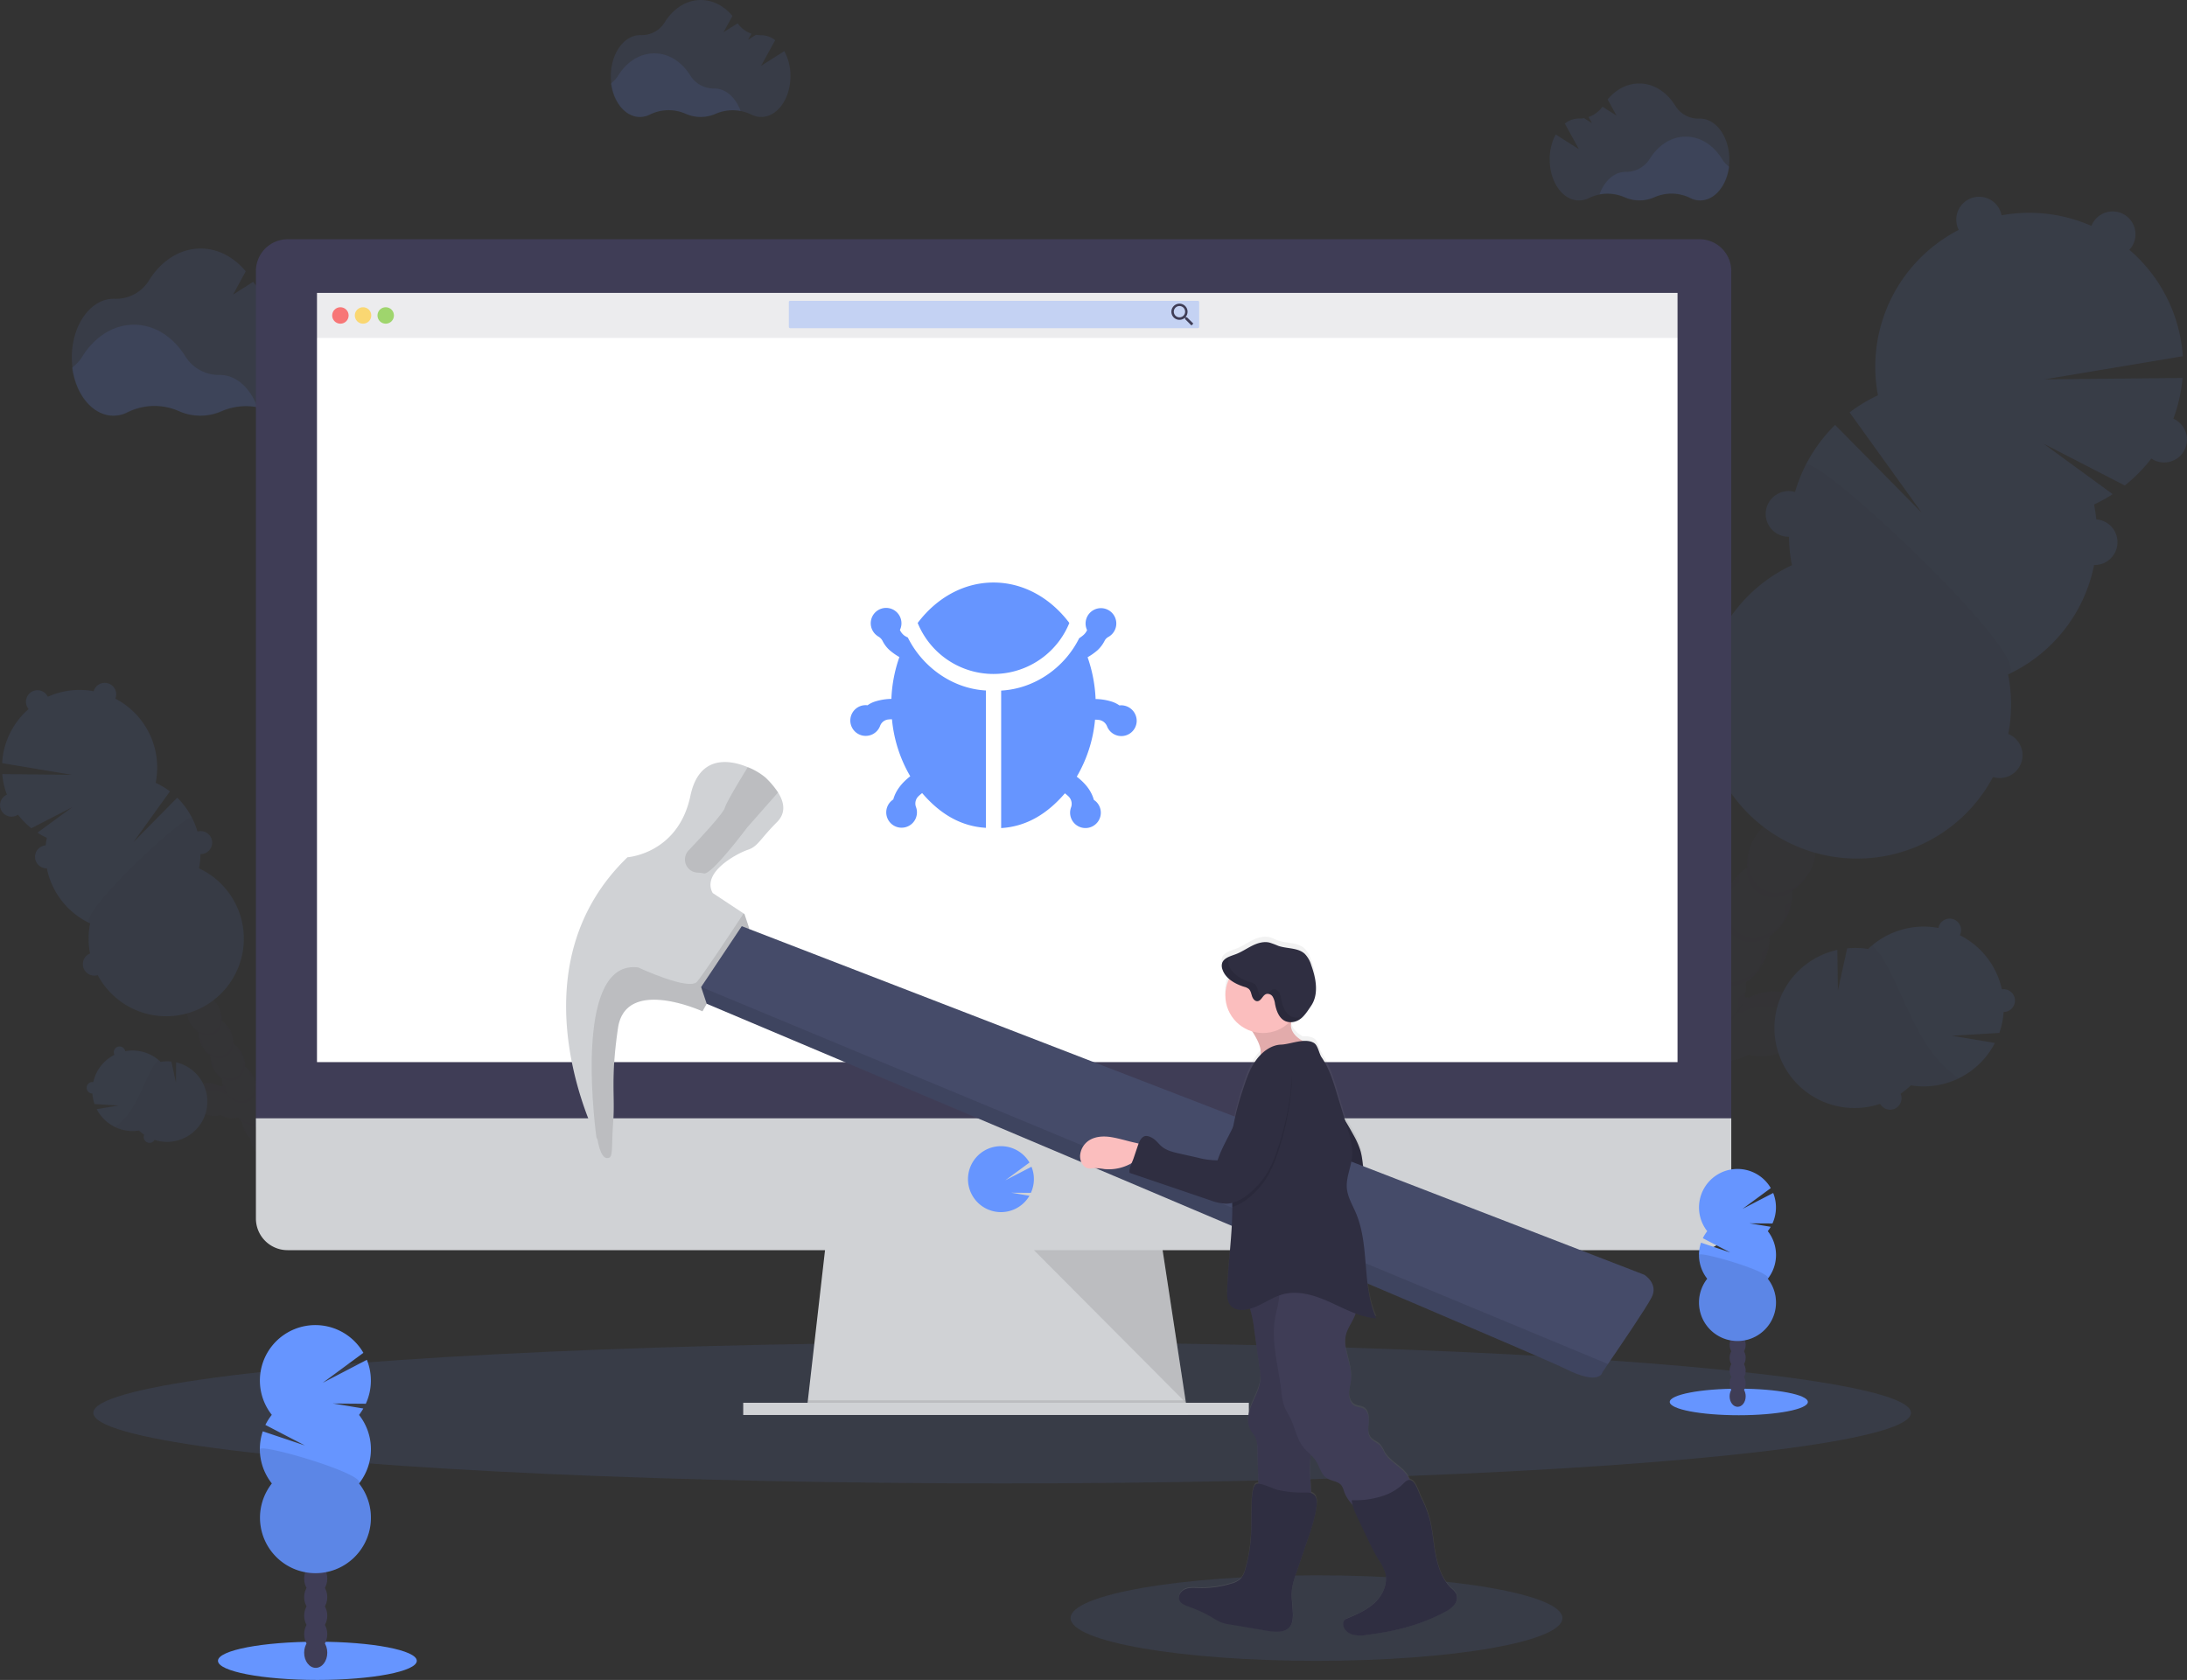 <?xml version="1.0" encoding="UTF-8"?>
<svg xmlns="http://www.w3.org/2000/svg" xmlns:xlink="http://www.w3.org/1999/xlink" data-name="Layer 1" width="1022.7" height="785.81" viewBox="0 0 1022.7 785.81">
  <rect x="0" y="0" width="1022.7" height="785.81" fill="#333333" stroke="none"/>
  <defs>
    <linearGradient id="af83dc26-9572-4816-b7a1-1af4f72ff554-479" x1="678.2" y1="821.79" x2="678.2" y2="493.4" gradientTransform="translate(-20.24 29.65) rotate(-2.31)" gradientUnits="userSpaceOnUse">
      <stop offset="0" stop-color="gray" stop-opacity="0.25"></stop>
      <stop offset="0.54" stop-color="gray" stop-opacity="0.12"></stop>
      <stop offset="1" stop-color="gray" stop-opacity="0.1"></stop>
    </linearGradient>
  </defs>
  <title>bug fixing</title>
  <ellipse cx="468.63" cy="660.88" rx="425" ry="33" fill="#6695ff" opacity="0.1"></ellipse>
  <g opacity="0.1">
    <path d="M933.7,529.93c-2.54-7.71-12.84-11.26-23-7.92a24.76,24.76,0,0,0-4.23,1.83c-.65-.18-1.32-.34-2-.46a22.42,22.42,0,0,0,.63-6.79A24.6,24.6,0,0,0,916,495.12a24.63,24.63,0,0,0,10.86-21.47,23.76,23.76,0,0,0,8.23-9.32c4.9-9.7,2.87-20.6-4.54-24.35s-17.4,1.08-22.3,10.78a23.69,23.69,0,0,0-2.63,12.15,24.63,24.63,0,0,0-10.86,21.47,24.63,24.63,0,0,0-10.86,21.47A24.64,24.64,0,0,0,873,527.33a23.76,23.76,0,0,0-8.23,9.32,25.46,25.46,0,0,0-2.08,5.74,21.18,21.18,0,0,0-4.44-4.73,25.38,25.38,0,0,0-1-4.5c-3.34-10.17-12.3-16.37-20-13.83s-11.26,12.83-7.92,23a23.07,23.07,0,0,0,7.56,11.08,25.38,25.38,0,0,0,1,4.5c1.94,5.9,5.77,10.46,10.15,12.75a23.23,23.23,0,0,0-.83,3.9,25.29,25.29,0,0,0-7.54,14.91,25.27,25.27,0,0,0-7.54,14.92,24.63,24.63,0,0,0-5,6.81c-4.91,9.7-2.88,20.61,4.53,24.35s17.4-1.07,22.31-10.78a24.62,24.62,0,0,0,2.5-8.09,25.29,25.29,0,0,0,7.54-14.91,25.27,25.27,0,0,0,7.54-14.92A25.21,25.21,0,0,0,879,571.94,25.21,25.21,0,0,0,886.56,557a24.11,24.11,0,0,0,3.39-4,23.46,23.46,0,0,0,12.27-.77,24.76,24.76,0,0,0,4.23-1.83,23.2,23.2,0,0,0,13.42-.48C930,546.61,936.23,537.65,933.7,529.93Z" transform="translate(-88.65 -57.09)" fill="#3f3d56"></path>
    <g opacity="0.1">
      <path d="M915.77,499.53a21.5,21.5,0,0,1-3.44,2.75,23,23,0,0,1-1.11,8.43,26.18,26.18,0,0,0,2.1-3.43A24.64,24.64,0,0,0,915.77,499.53Z" transform="translate(-88.65 -57.09)"></path>
      <path d="M926.63,478.06a21.5,21.5,0,0,1-3.44,2.75,23,23,0,0,1-1.11,8.43,25.65,25.65,0,0,0,2.1-3.44A24.85,24.85,0,0,0,926.63,478.06Z" transform="translate(-88.65 -57.09)"></path>
      <path d="M902,470.07a21.91,21.91,0,0,1,.17-4.41,24.93,24.93,0,0,0-4.78,6.57,25.63,25.63,0,0,0-1.52,3.73A22.75,22.75,0,0,1,902,470.07Z" transform="translate(-88.65 -57.09)"></path>
      <path d="M833.07,600a23.59,23.59,0,0,1,2.95-3.38,22.92,22.92,0,0,1,.87-4,25.09,25.09,0,0,0-2.29,3.71A25.59,25.59,0,0,0,833.07,600Z" transform="translate(-88.65 -57.09)"></path>
      <path d="M840.61,585.1a23.59,23.59,0,0,1,2.95-3.38,23,23,0,0,1,.83-3.9l0,0a25.68,25.68,0,0,0-2.2,3.59A26.76,26.76,0,0,0,840.61,585.1Z" transform="translate(-88.65 -57.09)"></path>
      <path d="M904.9,521a20.82,20.82,0,0,1-3.43,2.74,22.45,22.45,0,0,1-.63,6.79,18.75,18.75,0,0,1,2,.46,24.76,24.76,0,0,1,4.23-1.83c10.18-3.34,20.47.21,23,7.92a11.68,11.68,0,0,1,.32,6c3.35-3.94,4.74-8.74,3.3-13.14-2.54-7.71-12.84-11.26-23-7.92a24.76,24.76,0,0,0-4.23,1.83c-.65-.18-1.32-.34-2-.46C904.65,522.59,904.79,521.8,904.9,521Z" transform="translate(-88.65 -57.09)"></path>
      <path d="M829.35,607.49a25.09,25.09,0,0,0-2.29,3.71,26.56,26.56,0,0,0-1.54,3.74,24.48,24.48,0,0,1,3-3.4A22.92,22.92,0,0,1,829.35,607.49Z" transform="translate(-88.65 -57.09)"></path>
      <path d="M891.09,491.54a22,22,0,0,1,.17-4.41,24.93,24.93,0,0,0-4.78,6.57,25.63,25.63,0,0,0-1.52,3.73A22.75,22.75,0,0,1,891.09,491.54Z" transform="translate(-88.65 -57.09)"></path>
      <path d="M875.4,579.1a24.29,24.29,0,0,1-1,4.38,26.67,26.67,0,0,0,2.09-3.44,25.49,25.49,0,0,0,1.63-4A24.23,24.23,0,0,1,875.4,579.1Z" transform="translate(-88.65 -57.09)"></path>
      <path d="M860.32,608.92a24.15,24.15,0,0,1-1,4.38,25.65,25.65,0,0,0,2.1-3.44,26.47,26.47,0,0,0,1.63-4A23.57,23.57,0,0,1,860.32,608.92Z" transform="translate(-88.65 -57.09)"></path>
      <path d="M867.86,594a24.11,24.11,0,0,1-1,4.38A26.67,26.67,0,0,0,869,595a25.49,25.49,0,0,0,1.63-4A24.23,24.23,0,0,1,867.86,594Z" transform="translate(-88.65 -57.09)"></path>
      <path d="M882.94,564.19a24,24,0,0,1-1,4.37,25.89,25.89,0,0,0,2.09-3.43,25.48,25.48,0,0,0,1.64-4.07A23.22,23.22,0,0,1,882.94,564.19Z" transform="translate(-88.65 -57.09)"></path>
      <path d="M833.57,526.48c7.72-2.53,16.68,3.66,20,13.83a25.68,25.68,0,0,1,1,4.51,21.18,21.18,0,0,1,4.44,4.73,25.53,25.53,0,0,1,2.08-5.75c.35-.68.73-1.33,1.12-2a21.07,21.07,0,0,0-4-4.18,25.38,25.38,0,0,0-1-4.5c-3.34-10.17-12.3-16.37-20-13.83-4.4,1.44-7.44,5.41-8.62,10.43A11.69,11.69,0,0,1,833.57,526.48Z" transform="translate(-88.65 -57.09)"></path>
      <path d="M869.37,534.48a21.85,21.85,0,0,1,.18-4.4,24.73,24.73,0,0,0-4.79,6.57,25.07,25.07,0,0,0-1.52,3.72A23,23,0,0,1,869.37,534.48Z" transform="translate(-88.65 -57.09)"></path>
      <path d="M880.23,513a21.85,21.85,0,0,1,.18-4.4,24.52,24.52,0,0,0-4.79,6.56,25.63,25.63,0,0,0-1.52,3.73A22.75,22.75,0,0,1,880.23,513Z" transform="translate(-88.65 -57.09)"></path>
      <path d="M852.78,623.83a24.25,24.25,0,0,1-1,4.39,25.73,25.73,0,0,0,3.73-7.49A23.57,23.57,0,0,1,852.78,623.83Z" transform="translate(-88.65 -57.09)"></path>
    </g>
    <path d="M948.52,430.71a23.68,23.68,0,0,0,8.23-9.32c4.91-9.7,2.88-20.61-4.53-24.36s-17.4,1.08-22.31,10.79A23.68,23.68,0,0,0,927.29,420a24.63,24.63,0,0,0-10.86,21.47,23.61,23.61,0,0,0-8.23,9.32,24.69,24.69,0,0,0-1.51,3.69,20.85,20.85,0,0,1,10.77-8A12.24,12.24,0,0,0,933,454.32a20.85,20.85,0,0,1,0,13.41,25.48,25.48,0,0,0,2.08-3.4,23.68,23.68,0,0,0,2.62-12.15,24.57,24.57,0,0,0,10.86-21.47Z" transform="translate(-88.65 -57.09)" fill="#3f3d56"></path>
    <path d="M1067.88,293.07a72,72,0,0,0,8.72-4.83l-32.33-23.62,38,19.57a72.13,72.13,0,0,0,27-50.31l-64.58.66,64.72-10.82A72,72,0,1,0,966.83,242a72.09,72.09,0,0,0-13.26,8l33.75,46.93L946.8,255.85a72.08,72.08,0,0,0-20.17,65.61,72,72,0,1,0,101.05,51.1,72,72,0,0,0,40.2-79.49Z" transform="translate(-88.65 -57.09)" fill="#6695ff"></path>
    <path d="M933,274.75a71.77,71.77,0,0,0-6.35,46.71,72,72,0,1,0,101.05,51.1C1041.83,366,936.62,267.54,933,274.75Z" transform="translate(-88.65 -57.09)" opacity="0.1"></path>
    <circle cx="925.49" cy="102.72" r="10.69" fill="#6695ff"></circle>
    <circle cx="987.93" cy="109.58" r="10.69" fill="#6695ff"></circle>
    <circle cx="1012.01" cy="205.64" r="10.69" fill="#6695ff"></circle>
    <circle cx="979.51" cy="253.61" r="10.69" fill="#6695ff"></circle>
    <circle cx="935.11" cy="353.24" r="10.69" fill="#6695ff"></circle>
    <circle cx="935.11" cy="353.24" r="10.69" opacity="0.1"></circle>
    <circle cx="836.39" cy="240.4" r="10.69" fill="#6695ff"></circle>
    <circle cx="836.39" cy="240.4" r="10.69" opacity="0.1"></circle>
    <path d="M913.64,473.32c-7.11-3.59-9.26-13.76-5.11-23.14-.22.38-.43.77-.63,1.18-4.91,9.7-2.88,20.6,4.53,24.35s17.4-1.08,22.3-10.78c.21-.4.39-.81.57-1.21C930.21,472.63,920.74,476.92,913.64,473.32Z" transform="translate(-88.65 -57.09)" opacity="0.1"></path>
    <path d="M903.08,494.2c-7.1-3.59-9.26-13.76-5.1-23.15-.22.39-.44.78-.64,1.18-4.91,9.7-2.88,20.61,4.53,24.35s17.4-1.07,22.31-10.78c.2-.4.39-.8.57-1.21C919.65,493.5,910.19,497.79,903.08,494.2Z" transform="translate(-88.65 -57.09)" opacity="0.1"></path>
    <path d="M892.52,515.07c-7.1-3.59-9.26-13.76-5.1-23.14-.22.38-.44.77-.64,1.18-4.91,9.7-2.87,20.6,4.54,24.35s17.39-1.08,22.3-10.78c.2-.4.39-.81.57-1.21C909.1,514.38,899.63,518.67,892.52,515.07Z" transform="translate(-88.65 -57.09)" opacity="0.1"></path>
    <path d="M882,536c-7.11-3.59-9.26-13.76-5.11-23.14-.22.38-.43.77-.64,1.17-4.9,9.7-2.87,20.61,4.54,24.36s17.4-1.08,22.3-10.79c.21-.4.39-.8.57-1.21C898.54,535.25,889.07,539.54,882,536Z" transform="translate(-88.65 -57.09)" opacity="0.1"></path>
    <path d="M871.41,556.82c-7.11-3.59-9.26-13.76-5.11-23.14-.22.38-.43.77-.63,1.18-4.91,9.7-2.88,20.6,4.53,24.35s17.4-1.08,22.31-10.78c.2-.4.39-.81.57-1.21C888,556.13,878.51,560.42,871.41,556.82Z" transform="translate(-88.65 -57.09)" opacity="0.1"></path>
    <path d="M860.85,577.7c-7.1-3.59-9.26-13.76-5.1-23.14-.22.38-.44.77-.64,1.17-4.91,9.7-2.88,20.61,4.54,24.36S877,579,882,569.3c.2-.4.39-.8.57-1.21C877.42,577,868,581.29,860.85,577.7Z" transform="translate(-88.65 -57.09)" opacity="0.1"></path>
    <path d="M850.29,598.57c-7.1-3.59-9.26-13.76-5.1-23.14-.22.39-.43.77-.64,1.18-4.9,9.7-2.87,20.6,4.54,24.35s17.4-1.08,22.3-10.78c.21-.4.39-.81.57-1.21C866.87,597.88,857.4,602.17,850.29,598.57Z" transform="translate(-88.65 -57.09)" opacity="0.1"></path>
    <path d="M839.74,619.45c-7.11-3.59-9.26-13.76-5.11-23.14q-.33.57-.63,1.17c-4.91,9.7-2.88,20.61,4.53,24.36s17.4-1.08,22.31-10.79c.2-.4.38-.8.56-1.21C856.31,618.75,846.84,623,839.74,619.45Z" transform="translate(-88.65 -57.09)" opacity="0.1"></path>
    <path d="M832.8,633.17c-7.1-3.6-9.26-13.76-5.1-23.15-.22.39-.44.78-.64,1.18-4.91,9.7-2.88,20.61,4.53,24.35s17.4-1.07,22.31-10.78c.2-.4.39-.8.57-1.21C849.37,632.47,839.9,636.76,832.8,633.17Z" transform="translate(-88.65 -57.09)" opacity="0.1"></path>
    <path d="M1023.59,540.26a37.4,37.4,0,0,0,2-9.79,5.34,5.34,0,1,0-.81-10.62,37.31,37.31,0,0,0-19.64-25.31,5.34,5.34,0,1,0-9.54-4.82,5,5,0,0,0-.48,1.43A37.49,37.49,0,0,0,962.25,501a37.64,37.64,0,0,0-9.82-.29l-4.33,19.71-.26-19a37.42,37.42,0,1,0,20,72,5.28,5.28,0,0,0,2.25,2.16,5.34,5.34,0,0,0,7.32-6.88,37.35,37.35,0,0,0,4.8-3.92,37.45,37.45,0,0,0,39.31-19.83l-20.15-3.39Z" transform="translate(-88.65 -57.09)" fill="#6695ff"></path>
    <g opacity="0.1">
      <path d="M992.46,549.83c-7.44-9.82-12-21.45-17.25-32.61a136.38,136.38,0,0,0-7.07-13.36l-3.94-4.59c-.66.56-1.32,1.14-2,1.75a37.64,37.64,0,0,0-9.82-.29l-4.33,19.71-.26-19a37.42,37.42,0,1,0,20,72,5.28,5.28,0,0,0,2.25,2.16,5.34,5.34,0,0,0,7.32-6.88,37.35,37.35,0,0,0,4.8-3.92,37.49,37.49,0,0,0,22.44-3.32A52.71,52.71,0,0,1,992.46,549.83Z" transform="translate(-88.65 -57.09)"></path>
    </g>
    <path d="M860.71,507.63a5.34,5.34,0,0,0-4.78-7.75,37.37,37.37,0,0,0-11.7-20.83,37.52,37.52,0,0,0,1.1-11.7L825.68,464l19.08-1.2a38,38,0,0,0-1.41-5.28,5.46,5.46,0,0,0,1.76-2,5.35,5.35,0,0,0-6.59-7.44A37.42,37.42,0,0,0,771.73,479a5.25,5.25,0,0,0-2.66,2.5,5.34,5.34,0,0,0,6.75,7.37,37.53,37.53,0,0,0,7.09,8.65,37.4,37.4,0,0,0,1.74,23.76L811,514.44,787.5,526.8a37.42,37.42,0,0,0,68.91-16.26A5.33,5.33,0,0,0,860.71,507.63Z" transform="translate(-88.65 -57.09)" fill="#6695ff"></path>
    <path d="M860.71,507.63a5.34,5.34,0,0,0-4.78-7.75,37.37,37.37,0,0,0-11.7-20.83c.16-.63.3-1.25.42-1.88a13.18,13.18,0,0,0-1.93,1.71c-3.55,3.89-5.37,9.12-8.88,13.05-4.14,4.64-10.34,7.06-16.53,7.71s-12.42-.3-18.53-1.49c-5.06-1-10.19-2.16-15.32-1.67-.5,0-1,.11-1.46.19.3.29.6.58.91.86a37.4,37.4,0,0,0,1.74,23.76L811,514.44,787.5,526.8a37.42,37.42,0,0,0,68.91-16.26A5.33,5.33,0,0,0,860.71,507.63Z" transform="translate(-88.65 -57.09)" opacity="0.1"></path>
  </g>
  <g opacity="0.1">
    <path d="M178.14,568.33c1.28-3.89,6.47-5.68,11.59-4a12.78,12.78,0,0,1,2.13.92c.33-.09.67-.17,1-.23a11.26,11.26,0,0,1-.32-3.42,12.46,12.46,0,0,1-5.47-10.82,11.92,11.92,0,0,1-4.14-4.69,12,12,0,0,1-1.33-6.12,12,12,0,0,1-4.14-4.7C175,530.39,176,524.9,179.75,523s8.77.55,11.24,5.43a12,12,0,0,1,1.32,6.13,12.37,12.37,0,0,1,5.47,10.81,12.4,12.4,0,0,1,5.47,10.82A12.37,12.37,0,0,1,208.72,567a12,12,0,0,1,4.15,4.7,12.66,12.66,0,0,1,1,2.9,10.66,10.66,0,0,1,2.23-2.39,12.58,12.58,0,0,1,.52-2.27c1.69-5.12,6.2-8.24,10.09-7s5.67,6.47,4,11.59a11.67,11.67,0,0,1-3.81,5.59,12.67,12.67,0,0,1-.52,2.26,11.1,11.1,0,0,1-5.11,6.42,12.84,12.84,0,0,1,.42,2,12.57,12.57,0,0,1,2.53,3.43,12.32,12.32,0,0,1,1.26,4.08,12.55,12.55,0,0,1,2.54,3.43,12.39,12.39,0,0,1,1.26,4.08,12.45,12.45,0,0,1,2.54,3.44c2.47,4.88,1.45,10.38-2.28,12.26s-8.77-.54-11.24-5.43a12.48,12.48,0,0,1-1.26-4.08,12.7,12.7,0,0,1-3.8-7.51,12.7,12.7,0,0,1-3.8-7.51,12.6,12.6,0,0,1-2.54-3.43,12.73,12.73,0,0,1-1.26-4.08,12.57,12.57,0,0,1-2.53-3.43,12.32,12.32,0,0,1-1.26-4.08,11.63,11.63,0,0,1-1.71-2,11.9,11.9,0,0,1-6.18-.38,13.29,13.29,0,0,1-2.14-.93,11.61,11.61,0,0,1-6.75-.24C180,576.73,176.87,572.22,178.14,568.33Z" transform="translate(-88.65 -57.09)" fill="#3f3d56"></path>
    <g opacity="0.1">
      <path d="M187.17,553a10.72,10.72,0,0,0,1.74,1.39,11.31,11.31,0,0,0,.56,4.24,11.93,11.93,0,0,1-1.06-1.73A12.46,12.46,0,0,1,187.17,553Z" transform="translate(-88.65 -57.09)"></path>
      <path d="M181.7,542.2a11.21,11.21,0,0,0,1.74,1.38,11.39,11.39,0,0,0,.56,4.25,12.7,12.7,0,0,1-2.3-5.63Z" transform="translate(-88.65 -57.09)"></path>
      <path d="M194.13,538.17a11.11,11.11,0,0,0-.08-2.22,12.66,12.66,0,0,1,2.41,3.31,13,13,0,0,1,.76,1.88A11.42,11.42,0,0,0,194.13,538.17Z" transform="translate(-88.65 -57.09)"></path>
      <path d="M228.83,603.63a11.65,11.65,0,0,0-1.48-1.7,12.4,12.4,0,0,0-.44-2,13.23,13.23,0,0,1,1.15,1.86A13,13,0,0,1,228.83,603.63Z" transform="translate(-88.65 -57.09)"></path>
      <path d="M225,596.12a11.65,11.65,0,0,0-1.48-1.7,11.75,11.75,0,0,0-.42-2h0a12.67,12.67,0,0,1,1.88,3.68Z" transform="translate(-88.65 -57.09)"></path>
      <path d="M192.65,563.84a10.11,10.11,0,0,0,1.73,1.37,10.9,10.9,0,0,0,.32,3.42,10,10,0,0,0-1,.23,13.26,13.26,0,0,0-2.14-.92c-5.12-1.68-10.31.11-11.58,4a5.82,5.82,0,0,0-.17,3,6.93,6.93,0,0,1-1.66-6.61c1.28-3.89,6.47-5.68,11.59-4a12.78,12.78,0,0,1,2.13.92c.33-.09.67-.17,1-.23A10.32,10.32,0,0,1,192.65,563.84Z" transform="translate(-88.65 -57.09)"></path>
      <path d="M230.71,607.4a12.79,12.79,0,0,1,1.15,1.87,13,13,0,0,1,.77,1.88,11.74,11.74,0,0,0-1.48-1.71A12.4,12.4,0,0,0,230.71,607.4Z" transform="translate(-88.65 -57.09)"></path>
      <path d="M199.6,549a11.08,11.08,0,0,0-.08-2.22,12.49,12.49,0,0,1,2.41,3.31,12.87,12.87,0,0,1,.76,1.87A11.38,11.38,0,0,0,199.6,549Z" transform="translate(-88.65 -57.09)"></path>
      <path d="M207.51,593.1a11.94,11.94,0,0,0,.49,2.2,12.63,12.63,0,0,1-1.88-3.77A11.72,11.72,0,0,0,207.51,593.1Z" transform="translate(-88.65 -57.09)"></path>
      <path d="M215.1,608.12a12.66,12.66,0,0,0,.5,2.2,11.93,11.93,0,0,1-1.06-1.73,12.88,12.88,0,0,1-.82-2A13,13,0,0,0,215.1,608.12Z" transform="translate(-88.65 -57.09)"></path>
      <path d="M211.31,600.61a11.94,11.94,0,0,0,.49,2.2,12.88,12.88,0,0,1-1.06-1.73,12.6,12.6,0,0,1-.82-2A11.72,11.72,0,0,0,211.31,600.61Z" transform="translate(-88.65 -57.09)"></path>
      <path d="M203.71,585.58a11.86,11.86,0,0,0,.49,2.21,12.44,12.44,0,0,1-1-1.73,12.23,12.23,0,0,1-.83-2A11.13,11.13,0,0,0,203.71,585.58Z" transform="translate(-88.65 -57.09)"></path>
      <path d="M228.58,566.59c-3.89-1.28-8.4,1.84-10.08,7a12.58,12.58,0,0,0-.52,2.27,10.63,10.63,0,0,0-2.24,2.38,12.83,12.83,0,0,0-1.05-2.9c-.17-.34-.36-.67-.56-1a10.63,10.63,0,0,1,2-2.1,12.58,12.58,0,0,1,.52-2.27c1.69-5.12,6.2-8.24,10.09-7a6.93,6.93,0,0,1,4.34,5.26A5.93,5.93,0,0,0,228.58,566.59Z" transform="translate(-88.65 -57.09)"></path>
      <path d="M210.54,570.62a11.11,11.11,0,0,0-.08-2.22,12.49,12.49,0,0,1,2.41,3.31,13,13,0,0,1,.76,1.88A11.28,11.28,0,0,0,210.54,570.62Z" transform="translate(-88.65 -57.09)"></path>
      <path d="M205.07,559.8a11.13,11.13,0,0,0-.08-2.22,12.83,12.83,0,0,1,2.41,3.31,13,13,0,0,1,.76,1.88A11.42,11.42,0,0,0,205.07,559.8Z" transform="translate(-88.65 -57.09)"></path>
      <path d="M218.9,615.63a11.9,11.9,0,0,0,.5,2.21,12.61,12.61,0,0,1-1.06-1.74,12.88,12.88,0,0,1-.82-2A13,13,0,0,0,218.9,615.63Z" transform="translate(-88.65 -57.09)"></path>
    </g>
    <path d="M170.67,518.34a11.92,11.92,0,0,1-4.14-4.69c-2.47-4.89-1.45-10.38,2.28-12.27s8.77.54,11.24,5.43a11.93,11.93,0,0,1,1.32,6.12,12.4,12.4,0,0,1,5.47,10.82,12,12,0,0,1,4.15,4.69,13.23,13.23,0,0,1,.76,1.86,10.57,10.57,0,0,0-5.43-4,6.16,6.16,0,0,1-7.83,4,10.52,10.52,0,0,0,0,6.75,13.19,13.19,0,0,1-1-1.71,12,12,0,0,1-1.33-6.12,12.43,12.43,0,0,1-5.47-10.82Z" transform="translate(-88.65 -57.09)" fill="#3f3d56"></path>
    <path d="M110.55,449a36.81,36.81,0,0,1-4.39-2.43l16.28-11.9-19.14,9.85a36.34,36.34,0,0,1-13.59-25.34l32.54.34-32.61-5.46a36.29,36.29,0,1,1,71.81,9.2,36.73,36.73,0,0,1,6.68,4l-17,23.64,20.41-20.68a36.32,36.32,0,0,1,10.16,33.05,36.29,36.29,0,1,1-50.9,25.74,36.28,36.28,0,0,1-20.25-40Z" transform="translate(-88.65 -57.09)" fill="#6695ff"></path>
    <path d="M178.5,439.78a36.12,36.12,0,0,1,3.2,23.53,36.29,36.29,0,1,1-50.9,25.74C123.67,485.74,176.67,436.15,178.5,439.78Z" transform="translate(-88.65 -57.09)" opacity="0.1"></path>
    <circle cx="48.97" cy="324.78" r="5.39" fill="#6695ff"></circle>
    <circle cx="17.51" cy="328.24" r="5.39" fill="#6695ff"></circle>
    <circle cx="5.39" cy="376.63" r="5.39" fill="#6695ff"></circle>
    <circle cx="21.76" cy="400.8" r="5.39" fill="#6695ff"></circle>
    <circle cx="44.12" cy="450.99" r="5.39" fill="#6695ff"></circle>
    <circle cx="44.12" cy="450.99" r="5.39" opacity="0.1"></circle>
    <circle cx="93.85" cy="394.14" r="5.39" fill="#6695ff"></circle>
    <circle cx="93.85" cy="394.14" r="5.39" opacity="0.1"></circle>
    <path d="M188.25,539.81c3.58-1.81,4.66-6.93,2.57-11.66.11.2.22.39.32.59,2.47,4.89,1.45,10.38-2.29,12.27s-8.76-.54-11.23-5.43c-.1-.2-.2-.4-.29-.61C179.9,539.46,184.67,541.62,188.25,539.81Z" transform="translate(-88.65 -57.09)" opacity="0.1"></path>
    <path d="M193.56,550.33c3.58-1.81,4.67-6.94,2.58-11.66.11.19.22.39.32.59,2.47,4.89,1.45,10.38-2.29,12.27s-8.76-.54-11.23-5.43c-.11-.2-.2-.41-.29-.61C185.22,550,190,552.14,193.56,550.33Z" transform="translate(-88.65 -57.09)" opacity="0.1"></path>
    <path d="M198.88,560.84c3.58-1.81,4.67-6.93,2.57-11.66.12.2.22.39.33.6,2.47,4.88,1.44,10.38-2.29,12.26s-8.76-.54-11.23-5.43c-.11-.2-.2-.4-.29-.61C190.53,560.49,195.3,562.65,198.88,560.84Z" transform="translate(-88.65 -57.09)" opacity="0.1"></path>
    <path d="M204.2,571.36c3.58-1.81,4.67-6.93,2.57-11.66.11.19.22.39.32.59,2.48,4.89,1.45,10.38-2.28,12.27s-8.77-.54-11.24-5.43c-.1-.2-.19-.41-.28-.61C195.85,571,200.62,573.17,204.2,571.36Z" transform="translate(-88.65 -57.09)" opacity="0.1"></path>
    <path d="M209.52,581.87c3.58-1.81,4.66-6.93,2.57-11.65.11.19.22.39.32.59,2.47,4.89,1.45,10.38-2.28,12.27s-8.77-.55-11.24-5.43c-.1-.21-.19-.41-.29-.61C201.17,581.52,205.94,583.68,209.52,581.87Z" transform="translate(-88.65 -57.09)" opacity="0.1"></path>
    <path d="M214.84,592.39c3.58-1.81,4.66-6.93,2.57-11.66.11.2.22.39.32.59,2.47,4.89,1.45,10.38-2.28,12.27s-8.77-.54-11.24-5.43c-.1-.2-.2-.4-.29-.61C206.49,592,211.26,594.2,214.84,592.39Z" transform="translate(-88.65 -57.09)" opacity="0.1"></path>
    <path d="M220.16,602.91c3.57-1.81,4.66-6.94,2.57-11.66.11.19.22.39.32.59,2.47,4.89,1.45,10.38-2.29,12.27s-8.76-.55-11.23-5.43c-.1-.21-.2-.41-.29-.61C211.81,602.55,216.58,604.72,220.16,602.91Z" transform="translate(-88.65 -57.09)" opacity="0.1"></path>
    <path d="M225.47,613.42c3.58-1.81,4.67-6.93,2.57-11.66.12.2.22.39.33.6,2.47,4.88,1.44,10.38-2.29,12.26s-8.76-.54-11.23-5.43c-.11-.2-.2-.4-.29-.61C217.13,613.07,221.89,615.23,225.47,613.42Z" transform="translate(-88.65 -57.09)" opacity="0.1"></path>
    <path d="M229,620.33c3.58-1.81,4.66-6.93,2.57-11.66.11.2.22.39.32.6,2.47,4.88,1.45,10.38-2.28,12.26s-8.77-.54-11.24-5.43c-.1-.2-.2-.4-.29-.61C220.62,620,225.39,622.14,229,620.33Z" transform="translate(-88.65 -57.09)" opacity="0.1"></path>
    <path d="M132.86,573.53a18.57,18.57,0,0,1-1-4.93,2.69,2.69,0,1,1,.41-5.35,18.82,18.82,0,0,1,9.89-12.75,2.69,2.69,0,1,1,4.81-2.43,2.44,2.44,0,0,1,.24.72,18.92,18.92,0,0,1,16.56,5,18.68,18.68,0,0,1,5-.14l2.18,9.92L171,554a18.85,18.85,0,1,1-10.08,36.29,2.76,2.76,0,0,1-1.13,1.09,2.7,2.7,0,0,1-3.7-3.47,18.84,18.84,0,0,1-2.41-2,18.87,18.87,0,0,1-19.8-10l10.15-1.71Z" transform="translate(-88.65 -57.09)" fill="#6695ff"></path>
    <g opacity="0.1">
      <path d="M148.54,578.35c3.75-5,6.05-10.8,8.69-16.42a66.7,66.7,0,0,1,3.56-6.74l2-2.31c.34.29.67.58,1,.88a18.68,18.68,0,0,1,5-.14l2.18,9.92L171,554a18.85,18.85,0,1,1-10.08,36.29,2.76,2.76,0,0,1-1.13,1.09,2.7,2.7,0,0,1-3.7-3.47,18.84,18.84,0,0,1-2.41-2,19,19,0,0,1-11.31-1.67A26.59,26.59,0,0,0,148.54,578.35Z" transform="translate(-88.65 -57.09)"></path>
    </g>
    <path d="M214.91,557.09a2.68,2.68,0,0,1,1.19-3.61,2.64,2.64,0,0,1,1.22-.29,18.85,18.85,0,0,1,5.89-10.5,18.71,18.71,0,0,1-.55-5.89l9.89-1.66-9.61-.61a18.65,18.65,0,0,1,.72-2.66,2.64,2.64,0,0,1-.89-1,2.7,2.7,0,0,1,3.32-3.75,18.63,18.63,0,0,1,6.87-5.93,18.84,18.84,0,0,1,26.77,21.5,2.69,2.69,0,0,1,.16,4.87,2.7,2.7,0,0,1-2.22.1A18.74,18.74,0,0,1,254.1,552a18.9,18.9,0,0,1-.87,12L240,560.52l11.83,6.23A18.86,18.86,0,0,1,219,565.21a19.11,19.11,0,0,1-1.94-6.65A2.67,2.67,0,0,1,214.91,557.09Z" transform="translate(-88.65 -57.09)" fill="#6695ff"></path>
    <path d="M214.91,557.09a2.68,2.68,0,0,1,1.19-3.61,2.64,2.64,0,0,1,1.22-.29,18.85,18.85,0,0,1,5.89-10.5c-.08-.31-.15-.63-.21-.94a7.27,7.27,0,0,1,1,.86c1.79,2,2.71,4.59,4.47,6.57a12.91,12.91,0,0,0,8.33,3.89,31.54,31.54,0,0,0,9.33-.75,27.35,27.35,0,0,1,7.72-.85l.74.1-.46.43a18.9,18.9,0,0,1-.87,12L240,560.52l11.83,6.23A18.86,18.86,0,0,1,219,565.21a19.11,19.11,0,0,1-1.94-6.65A2.67,2.67,0,0,1,214.91,557.09Z" transform="translate(-88.65 -57.09)" opacity="0.1"></path>
  </g>
  <path d="M435,109a20.23,20.23,0,0,0-11.74,1.28,17.32,17.32,0,0,1-14.1,0,19.76,19.76,0,0,0-16.58.33,10.28,10.28,0,0,1-4.77,1.19c-6.72,0-12.31-6.77-13.47-15.7a13.07,13.07,0,0,0,3.36-3.62c3.94-6.35,10-10.43,16.89-10.43s12.89,4,16.83,10.31a13,13,0,0,0,11.16,6.14h.18C428.06,98.47,432.69,102.76,435,109Z" transform="translate(-88.65 -57.09)" fill="#6695ff" opacity="0.1"></path>
  <path d="M455.42,81l-10.86,6.89,6.59-12a10.74,10.74,0,0,0-6.57-2.34h-.17a12.89,12.89,0,0,1-2.25-.17l-3.69,2.34,1.58-2.87A13.19,13.19,0,0,1,433.61,68L427,72.13l4.16-7.57c-3.85-4.63-9.05-7.47-14.76-7.47-6.85,0-13,4.08-16.9,10.43a12.62,12.62,0,0,1-11.17,6H388c-7.56,0-13.7,8.57-13.7,19.16s6.14,19.15,13.7,19.15a10.28,10.28,0,0,0,4.77-1.19,19.72,19.72,0,0,1,16.58-.32,17.37,17.37,0,0,0,14.1,0,19.75,19.75,0,0,1,16.43.32,10.35,10.35,0,0,0,4.72,1.16c7.57,0,13.7-8.57,13.7-19.15A24.36,24.36,0,0,0,455.42,81Z" transform="translate(-88.65 -57.09)" fill="#6695ff" opacity="0.1"></path>
  <path d="M209,247.54a29,29,0,0,0-16.77,1.82,24.71,24.71,0,0,1-20.14-.05,28.22,28.22,0,0,0-23.68.47,14.75,14.75,0,0,1-6.82,1.7c-9.6,0-17.59-9.67-19.25-22.43a18.41,18.41,0,0,0,4.8-5.17c5.63-9.07,14.35-14.9,24.14-14.9s18.4,5.76,24,14.73a18.52,18.52,0,0,0,16,8.77h.25C199.11,232.47,205.73,238.6,209,247.54Z" transform="translate(-88.65 -57.09)" fill="#6695ff" opacity="0.1"></path>
  <path d="M238.2,207.49l-15.52,9.84,9.42-17.13a15.34,15.34,0,0,0-9.39-3.35h-.25a18.16,18.16,0,0,1-3.22-.24L214,200l2.26-4.1a18.7,18.7,0,0,1-9.2-7l-9.42,6L203.57,184c-5.51-6.61-12.93-10.66-21.09-10.66-9.79,0-18.51,5.82-24.14,14.89a18.05,18.05,0,0,1-16,8.61h-.53c-10.81,0-19.57,12.25-19.57,27.37s8.76,27.37,19.57,27.37a14.61,14.61,0,0,0,6.82-1.71,28.22,28.22,0,0,1,23.68-.46,24.71,24.71,0,0,0,20.14.05,28.25,28.25,0,0,1,23.48.45,14.65,14.65,0,0,0,6.74,1.67c10.81,0,19.57-12.26,19.57-27.37A34.76,34.76,0,0,0,238.2,207.49Z" transform="translate(-88.65 -57.09)" fill="#6695ff" opacity="0.1"></path>
  <path d="M836.62,148a20.24,20.24,0,0,1,11.74,1.28,17.29,17.29,0,0,0,14.09,0,19.76,19.76,0,0,1,16.58.33,10.31,10.31,0,0,0,4.77,1.19c6.72,0,12.32-6.77,13.48-15.7a12.93,12.93,0,0,1-3.36-3.62C890,125.11,883.87,121,877,121s-12.88,4-16.82,10.31A13,13,0,0,1,849,137.48h-.17C843.51,137.47,838.87,141.76,836.62,148Z" transform="translate(-88.65 -57.09)" fill="#6695ff" opacity="0.1"></path>
  <path d="M816.14,120,827,126.87l-6.6-12a10.76,10.76,0,0,1,6.57-2.34h.18a13,13,0,0,0,2.25-.17l3.68,2.34-1.58-2.87A13.21,13.21,0,0,0,838,107l6.59,4.18-4.17-7.57c3.86-4.63,9-7.47,14.77-7.47,6.85,0,13,4.08,16.9,10.43a12.61,12.61,0,0,0,11.17,6h.36c7.57,0,13.7,8.57,13.7,19.16s-6.13,19.15-13.7,19.15a10.34,10.34,0,0,1-4.77-1.19,19.72,19.72,0,0,0-16.58-.32,17.35,17.35,0,0,1-14.09,0,19.77,19.77,0,0,0-16.44.32,10.32,10.32,0,0,1-4.72,1.16c-7.56,0-13.7-8.57-13.7-19.15A24.36,24.36,0,0,1,816.14,120Z" transform="translate(-88.65 -57.09)" fill="#6695ff" opacity="0.1"></path>
  <ellipse cx="615.63" cy="756.88" rx="115" ry="20" fill="#6695ff" opacity="0.1"></ellipse>
  <polygon points="555.44 661.88 377.25 659.59 377.78 655.02 386.39 579.63 542.88 579.63 554.39 655.02 555.27 660.74 555.44 661.88" fill="#d0d2d5"></polygon>
  <polygon points="555.27 660.74 466.35 660.74 377.25 659.59 377.78 655.02 554.39 655.02 555.27 660.74" opacity="0.1"></polygon>
  <rect x="347.55" y="656.17" width="236.45" height="5.71" fill="#d0d2d5"></rect>
  <path d="M898.24,183.92A14.87,14.87,0,0,0,883.44,169H223.12a14.87,14.87,0,0,0-14.8,14.94V584.19H898.24Z" transform="translate(-88.65 -57.09)" fill="#3f3d56"></path>
  <path d="M208.32,580.19v46.88a14.8,14.8,0,0,0,14.8,14.8H883.44a14.8,14.8,0,0,0,14.8-14.8V580.19Z" transform="translate(-88.65 -57.09)" fill="#d0d2d5"></path>
  <rect x="148.23" y="137.01" width="636.23" height="359.81" fill="#fff"></rect>
  <path d="M556.71,624.08a15.4,15.4,0,0,0,12.13-5.89h0a16.06,16.06,0,0,0,1.2-1.76L561.57,615l9.15.06a15.42,15.42,0,0,0,.29-12.21l-12.27,6.36,11.32-8.32a15.42,15.42,0,1,0-25.47,17.26h0A15.4,15.4,0,0,0,556.71,624.08Z" transform="translate(-88.65 -57.09)" fill="#6695ff"></path>
  <polygon points="483.48 584.77 554.57 656.17 543.66 584.77 483.48 584.77" opacity="0.1"></polygon>
  <rect x="147.73" y="137.05" width="636.92" height="21.02" fill="#444053" opacity="0.1"></rect>
  <rect x="368.87" y="140.71" width="191.9" height="12.79" rx="0.58" fill="#6695ff" opacity="0.3"></rect>
  <path d="M643.72,205.52h-.47l-.17-.15a3.89,3.89,0,0,0,.9-2.49,3.78,3.78,0,1,0-3.77,3.81,3.9,3.9,0,0,0,2.49-.91l.17.15v.47l2.93,2.93.87-.88Zm-3.51,0a2.64,2.64,0,1,1,2.63-2.64A2.62,2.62,0,0,1,640.21,205.52Z" transform="translate(-88.65 -57.09)" fill="#3f3d56"></path>
  <circle cx="159.18" cy="147.56" r="3.85" fill="#fa5959" opacity="0.8"></circle>
  <circle cx="169.77" cy="147.56" r="3.85" fill="#fed253" opacity="0.8"></circle>
  <circle cx="180.37" cy="147.56" r="3.85" fill="#8ccf4d" opacity="0.8"></circle>
  <path d="M588.7,348.49c-8.73-11.6-21.38-18.92-35.46-18.92s-26.73,7.32-35.46,18.92a38.39,38.39,0,0,0,8.4,12.65,38.28,38.28,0,0,0,62.52-12.65Z" transform="translate(-88.65 -57.09)" fill="#6695ff"></path>
  <path d="M513.17,355.28a9.17,9.17,0,0,1-1.76-1,7.06,7.06,0,0,1-1.94-2.51,7.18,7.18,0,1,0-11.72,1.74,8,8,0,0,0,1.7,1.37,4.94,4.94,0,0,1,1.91,2,14.44,14.44,0,0,0,3.32,4.36,29,29,0,0,0,4.55,3.2A66.31,66.31,0,0,0,505.49,384a27.05,27.05,0,0,0-7.62,1.23,12.29,12.29,0,0,0-3.53,1.76,8.48,8.48,0,0,0-.87-.06,7.19,7.19,0,1,0,6.73,9.72,4.59,4.59,0,0,1,3.71-3,16.75,16.75,0,0,1,1.85-.12,64.4,64.4,0,0,0,8.55,26.67c-4.24,3.29-6.85,6.88-7.95,10.86a3,3,0,0,0-.57.41,6.81,6.81,0,0,0-.84.78A7.18,7.18,0,1,0,517,434.6a4.71,4.71,0,0,1,1.17-5.08c.48-.45,1-.93,1.7-1.46,8.11,9.47,17.76,15.54,29.81,16.26V380.07C533.75,379.2,519.87,368.83,513.17,355.28ZM613,387a7.93,7.93,0,0,0-.87.06,13.56,13.56,0,0,0-3.53-1.76,26.86,26.86,0,0,0-7.62-1.23,67.76,67.76,0,0,0-3.74-19.55,29,29,0,0,0,4.55-3.2,15.58,15.58,0,0,0,3.44-4.57A4.22,4.22,0,0,1,607,355a0,0,0,0,0,0,0,7.18,7.18,0,1,0-10-3.17,6.82,6.82,0,0,1-1.94,2.51,18.85,18.85,0,0,1-1.76,1.29c-6.7,13.54-20.57,23.62-36.48,24.49v64.31c12-.72,21.71-6.82,29.81-16.26.63.5,1.16.95,1.61,1.37a4.86,4.86,0,0,1,1.26,5.23,7.18,7.18,0,1,0,12.08-2.33,6.81,6.81,0,0,0-.84-.78c-.33-.26-.57-.41-.57-.41-1.1-4-3.7-7.57-8-10.86a64.4,64.4,0,0,0,8.55-26.67,15.9,15.9,0,0,1,1.77.12,4.8,4.8,0,0,1,3.85,3,7.18,7.18,0,0,0,13.85-2.18A7.29,7.29,0,0,0,613,387Z" transform="translate(-88.65 -57.09)" fill="#6695ff"></path>
  <path d="M769.65,802.31a9.56,9.56,0,0,0-2.17-2.41c-4.37-4.13-6.4-10.19-7.48-16.13s-1.39-12-3.12-17.81a58.74,58.74,0,0,0-3.52-8.67c-1-2.14-2.26-6.33-4.09-7.83a2.7,2.7,0,0,0-1.26-.61,14.85,14.85,0,0,0-3.62-4.82c-2.86-2.59-6.35-4.65-8.26-8a18,18,0,0,0-1.93-3.29c-1.29-1.42-3.33-2-4.52-3.5-1.55-1.94-1.2-4.72-1-7.19s0-5.43-2.14-6.73c-1.28-.79-2.93-.71-4.26-1.41-2-1-2.79-3.52-2.75-5.77s.74-4.44.92-6.69c.56-7.16-4.16-14.28-2.34-21.22.69-2.63,2.27-4.91,3.44-7.36a15.37,15.37,0,0,0,1-2.54,35.73,35.73,0,0,0,9.74,2.35c-5.51-12.36-4.11-26.72-6.68-40l.33-.45a20.84,20.84,0,0,0,4.22-11.86c0-4.94-2.31-9.56-3.35-14.4-.89-4.11-.85-8.41-2-12.45a37.65,37.65,0,0,0-3.16-7.22q-1.87-3.47-3.93-6.83-1.92-6.36-3.85-12.72c-1.8-5.95-3.65-12-7.15-17.14-1.28-1.88-1.67-5.7-3.64-6.84a8.81,8.81,0,0,0-5.2-.91c-2.78-1.56-5.22-3.81-5.57-6.89a6.68,6.68,0,0,1,.2-2l.34,0c4.4-.4,6.63-4.28,8.92-7.68,3.7-5.5,2.29-12.94,0-19.2a13,13,0,0,0-3-5.29c-3.21-3-8.29-2.34-12.43-3.79-1.39-.48-2.69-1.21-4.11-1.55-2.75-.64-5.63.26-8.15,1.53s-4.87,2.91-7.51,3.91-5.9,1.79-6.55,4.5a5,5,0,0,0,.22,2.73,10.18,10.18,0,0,0,3.09,4.46,17.81,17.81,0,0,0,10.87,24.82c.76,1.22,1.47,2.46,2.12,3.73,1.16,2.24,2.14,4.88,1.74,7.28a22.45,22.45,0,0,0-2,2.45c-2.87,4-4.5,8.69-6,13.37a141.65,141.65,0,0,0-4.83,18.27c-2.44,5.19-5.42,10.15-7.19,15.6a35.21,35.21,0,0,1-9.38-1.26l-8.44-1.91c-2.94-.67-6-1.39-8.3-3.33-1.22-1-2.17-2.33-3.41-3.32s-3.73-2.15-5.09-1.33a4,4,0,0,0-.69.53c-1.24-2.51-2.42-5-3.86-7.43-2.07-3.4-5.15-6.51-9.05-7.16a9.21,9.21,0,0,0-6.79,1.58c-2.28,1.62-3.71,5-2,7.28a13.29,13.29,0,0,0,1.39,1.42,29.2,29.2,0,0,1,3.09,4.29A21.91,21.91,0,0,0,619,596.23l-.35,1c-.71,2.08-2.22,4.59-1.84,6.75l37.54,12.85a23.13,23.13,0,0,0,7.56,1.67,12.21,12.21,0,0,0,3-.4l0,1.92v.08c.1,13.19-2,26.29-2.39,39.47-.07,2.41,0,5,1.52,6.88,1.7,2.06,4.72,2.47,7.35,2q.95-.16,1.86-.42a69.33,69.33,0,0,1,1.92,10.11L677.65,696a27.14,27.14,0,0,1,.39,5.54c-.29,4.19-2.5,7.94-4.1,11.81s-2.55,8.5-.45,12.12c.66,1.12,1.57,2.07,2.16,3.23a13.14,13.14,0,0,1,1,5.68q.23,8.08.44,16.18a1.83,1.83,0,0,0-1.26.25c-2.08,1.62-1.85,9.33-2,11.72-.16,4,0,8.08-.22,12.12A72.22,72.22,0,0,1,671,790.74a10.29,10.29,0,0,1-2.29,4.61,9.74,9.74,0,0,1-4.07,2.11,46.49,46.49,0,0,1-15.41,2.1c-2.11-.07-4.31-.27-6.27.53s-3.54,3-2.83,5c.61,1.68,2.46,2.48,4.13,3.11a65.53,65.53,0,0,1,11,5.06,29.74,29.74,0,0,0,4.25,2.41,21.91,21.91,0,0,0,4.38,1.08l17.73,3.06c3.63.62,8,1,10.31-2,1.25-1.62,1.43-3.82,1.37-5.88-.1-4-.9-8.07-.38-12.07a37.14,37.14,0,0,1,1.86-6.93q2.65-7.87,5.32-15.73c1.78-5.26,3.58-10.57,4.27-16.09.25-2,.23-4.28-1.3-5.53a3.54,3.54,0,0,0-1.32-.68c-.06-4.82-.69-9.65-.42-14.47.07-1.2.19-2.4.29-3.61a17.61,17.61,0,0,1,2.47,2.92c1.71,2.68,2.34,6.22,4.95,8,2.22,1.52,5.51,1.44,7.07,3.64a10.26,10.26,0,0,1,1.12,2.71,19.32,19.32,0,0,0,4,6.35,32,32,0,0,0,2.47,6.34q2.21,4.67,4.4,9.31a108.59,108.59,0,0,0,5,9.77,27.55,27.55,0,0,1,3.35,6.46c1.41,4.94-.89,10.36-4.53,14s-8.44,5.73-13.17,7.68a3.71,3.71,0,0,0-1.34.8,2.59,2.59,0,0,0-.61,1.74c0,2.31,1.9,4.29,4.08,5a15.26,15.26,0,0,0,6.83.25c12.78-1.55,25.52-4.67,36.82-10.88a13,13,0,0,0,4.39-3.39A5.13,5.13,0,0,0,769.65,802.31Z" transform="translate(-88.65 -57.09)" fill="url(#af83dc26-9572-4816-b7a1-1af4f72ff554-479)"></path>
  <path d="M715.64,578.06q3.2,4.91,6,10.06a37,37,0,0,1,3.17,7.17c1.16,4,1.13,8.27,2,12.35,1,4.8,3.34,9.38,3.34,14.3a20.56,20.56,0,0,1-4.22,11.76,55.82,55.82,0,0,1-8.82,9.1,187.62,187.62,0,0,1-12.48-61.21c-.1-2.9-.12-5.89.94-8.6.65-1.7,3.77-6.36,5.78-4.53.73.67.92,3.69,1.37,4.7A36.13,36.13,0,0,0,715.64,578.06Z" transform="translate(-88.65 -57.09)" fill="#2f2e41"></path>
  <path d="M715.64,578.06q3.2,4.91,6,10.06a37,37,0,0,1,3.17,7.17c1.16,4,1.13,8.27,2,12.35,1,4.8,3.34,9.38,3.34,14.3a20.56,20.56,0,0,1-4.22,11.76,55.82,55.82,0,0,1-8.82,9.1,187.62,187.62,0,0,1-12.48-61.21c-.1-2.9-.12-5.89.94-8.6.65-1.7,3.77-6.36,5.78-4.53.73.67.92,3.69,1.37,4.7A36.13,36.13,0,0,0,715.64,578.06Z" transform="translate(-88.65 -57.09)" opacity="0.1"></path>
  <path d="M452,441.63c-7.91,7.9-8.86,11.38-13.61,12.95S416.55,465,421.92,474.81l14.44,9.54.42.28,2.21,6.64-21.84,38.88s-36-16.46-39.53,7.89-1.29,31-2.24,44,.31,16.76-2.86,16.76-4.42-8.54-4.42-8.54-.2-.39-.55-1.12c-4.71-9.79-36.68-81.66,14.53-131.06,0,0,23.72-1.56,29.43-28.76,3.94-18.8,17.72-17.18,26.88-13.35a30.38,30.38,0,0,1,8.22,4.83,40.48,40.48,0,0,1,5.89,7C455.11,431.92,456.53,437.09,452,441.63Z" transform="translate(-88.65 -57.09)" fill="#d0d2d5"></path>
  <path d="M436.78,484.63l2.21,6.64-21.84,38.88s-36-16.46-39.53,7.89-1.29,31-2.24,44,.31,16.76-2.86,16.76-4.42-8.54-4.42-8.54-.2-.39-.55-1.12c-1.59-12.16-9.65-83.29,19.57-79.51,0,0,23.71,11.08,27.5,6.66,3-3.5,16.32-23.63,21.74-31.89Z" transform="translate(-88.65 -57.09)" opacity="0.1"></path>
  <path d="M452.5,427.74l-14.44,16.41s-16.77,22.44-20.25,21.49a16.23,16.23,0,0,0-3.17-.37,6.16,6.16,0,0,1-4-10.38c5.72-6,16.26-17.39,16.95-19.92s7.4-13.62,10.76-19.05a30.38,30.38,0,0,1,8.22,4.83A40.48,40.48,0,0,1,452.5,427.74Z" transform="translate(-88.65 -57.09)" opacity="0.1"></path>
  <path d="M861.06,663.83c-2.45,4.9-15,23.28-20.49,31.31L838,698.92s-1,6.64-17.39-1.59S419.13,526.61,419.13,526.61l-2.61-7.84,19-28.45L857.59,653.39S864.23,657.5,861.06,663.83Z" transform="translate(-88.65 -57.09)" fill="#454b69"></path>
  <path d="M840.57,695.14,838,698.92s-1,6.64-17.39-1.59S419.13,526.61,419.13,526.61l-2.61-7.84Z" transform="translate(-88.65 -57.09)" opacity="0.1"></path>
  <path d="M608.29,589c-3.91-.64-8.25-.33-11.29,2.21a9.29,9.29,0,0,0-3.24,6.16c-.26,2.77,1.35,6.06,4.13,6.27a13.17,13.17,0,0,0,2-.13,29.89,29.89,0,0,1,5.24.44,21.39,21.39,0,0,0,18.23-7.36c2.39-3-.76-4.3-3.58-4.9C615.92,590.87,612.15,589.62,608.29,589Z" transform="translate(-88.65 -57.09)" fill="#fbbebe"></path>
  <path d="M675.17,679.31l2.48,17.62a26.84,26.84,0,0,1,.38,5.51c-.29,4.15-2.5,7.87-4.09,11.71s-2.56,8.44-.45,12c.65,1.11,1.56,2.06,2.15,3.21a12.92,12.92,0,0,1,1,5.63l.68,25a157.33,157.33,0,0,0,23.18-.13,1.29,1.29,0,0,0,.84-.26,1.36,1.36,0,0,0,.29-.91c.34-5.85-.68-11.71-.35-17.56.12-2.14.42-4.27.46-6.42.12-8.71-4.18-17.24-2.88-25.85a57,57,0,0,1,1.6-6.43c4.11-15,3.24-30.76,2.33-46.25a1.09,1.09,0,0,0-.2-.7,1.06,1.06,0,0,0-.54-.29,28.45,28.45,0,0,0-25.78,4.9c-1.09.88-3.84,1.73-4.56,2.78-1,1.46.31,2.92.89,4.47A56.89,56.89,0,0,1,675.17,679.31Z" transform="translate(-88.65 -57.09)" fill="#3f3d56"></path>
  <path d="M675.17,679.31l2.48,17.62a26.84,26.84,0,0,1,.38,5.51c-.29,4.15-2.5,7.87-4.09,11.71s-2.56,8.44-.45,12c.65,1.11,1.56,2.06,2.15,3.21a12.92,12.92,0,0,1,1,5.63l.68,25a157.33,157.33,0,0,0,23.18-.13,1.29,1.29,0,0,0,.84-.26,1.36,1.36,0,0,0,.29-.91c.34-5.85-.68-11.71-.35-17.56.12-2.14.42-4.27.46-6.42.12-8.71-4.18-17.24-2.88-25.85a57,57,0,0,1,1.6-6.43c4.11-15,3.24-30.76,2.33-46.25a1.09,1.09,0,0,0-.2-.7,1.06,1.06,0,0,0-.54-.29,28.45,28.45,0,0,0-25.78,4.9c-1.09.88-3.84,1.73-4.56,2.78-1,1.46.31,2.92.89,4.47A56.89,56.89,0,0,1,675.17,679.31Z" transform="translate(-88.65 -57.09)" opacity="0.1"></path>
  <path d="M721.54,674c-1.17,2.43-2.74,4.69-3.44,7.3-1.82,6.89,2.89,14,2.33,21.06-.18,2.23-.87,4.4-.92,6.63s.77,4.71,2.75,5.74c1.33.68,3,.61,4.25,1.39,2.11,1.29,2.35,4.22,2.14,6.68s-.56,5.21,1,7.13c1.19,1.49,3.23,2.07,4.51,3.48a17.17,17.17,0,0,1,1.93,3.26c1.91,3.34,5.4,5.38,8.26,8s5.28,6.46,4,10.09c-.94,2.66-3.58,4.3-6.12,5.55a64.93,64.93,0,0,1-14.57,5.15,3.52,3.52,0,0,1-1.67.09,3.57,3.57,0,0,1-1.46-1c-2.95-2.89-6-5.92-7.36-9.81a10.07,10.07,0,0,0-1.12-2.68c-1.56-2.19-4.85-2.11-7.07-3.62-2.6-1.77-3.23-5.28-4.93-7.93s-4.19-4.23-6-6.56c-3.06-3.88-3.81-9.06-6-13.49-.93-1.88-2.12-3.64-2.86-5.6a30.58,30.58,0,0,1-1.37-7.24c-1.41-11.68-5-23.44-2.74-35,.5-2.54,1.27-5,1.59-7.62.55-4.53-.32-9.17.35-13.69a3.77,3.77,0,0,1,1.51-2.91,4,4,0,0,1,1.72-.35,117.28,117.28,0,0,1,17.78.4c3,.29,6.36.9,8.16,3.35,1.53,2.1,1.45,4.91,1.94,7.46.61,3.14,2.2,4.85,3.87,7.31S722.77,671.46,721.54,674Z" transform="translate(-88.65 -57.09)" fill="#3f3d56"></path>
  <path d="M698.47,755.26c1.58,0,3.33-.1,4.55.9,1.52,1.25,1.54,3.54,1.3,5.49-.7,5.48-2.49,10.75-4.28,16l-5.32,15.61a36.65,36.65,0,0,0-1.86,6.88c-.52,4,.28,8,.38,12,0,2-.13,4.22-1.38,5.83-2.26,2.91-6.67,2.57-10.3,2l-17.71-3a21.07,21.07,0,0,1-4.38-1.07,30.61,30.61,0,0,1-4.25-2.39,65.42,65.42,0,0,0-11-5c-1.66-.62-3.52-1.41-4.12-3.08-.71-2,.87-4.2,2.83-5s4.15-.6,6.27-.54a47,47,0,0,0,15.4-2.08,9.74,9.74,0,0,0,4.06-2.1A10,10,0,0,0,671,791a70.17,70.17,0,0,0,2.68-16c.21-4,.07-8,.23-12,.1-2.37-.13-10,1.95-11.63,1.59-1.22,8.13,2.15,10.28,2.64A50,50,0,0,0,698.47,755.26Z" transform="translate(-88.65 -57.09)" fill="#2f2e41"></path>
  <path d="M756.81,766.38c1.73,5.73,2,11.79,3.12,17.68s3.1,11.9,7.47,16a9.87,9.87,0,0,1,2.17,2.4,5.06,5.06,0,0,1-.75,5.23,13.13,13.13,0,0,1-4.39,3.37c-11.29,6.16-24,9.27-36.81,10.81a15.51,15.51,0,0,1-6.82-.25c-2.18-.74-4.11-2.7-4.07-5a2.55,2.55,0,0,1,.6-1.73,3.73,3.73,0,0,1,1.35-.79c4.72-1.94,9.51-4.05,13.16-7.63s5.94-9,4.53-13.86A27.42,27.42,0,0,0,733,786.2a108.35,108.35,0,0,1-5-9.69l-4.4-9.23c-1.29-2.7-2.59-5.48-2.81-8.46a40.6,40.6,0,0,0,16.22-2.6,25.51,25.51,0,0,0,6.67-4c1.7-1.42,3.25-4.07,5.54-2.22,1.84,1.48,3,5.65,4.08,7.76A57,57,0,0,1,756.81,766.38Z" transform="translate(-88.65 -57.09)" fill="#2f2e41"></path>
  <path d="M692.33,537.19c.44,3.84,4.16,6.37,7.71,7.89l-22.47,7.17c1.45-2.78.28-6.18-1.16-9a50.93,50.93,0,0,0-4-6.41c-.22-.31-.47-.7-.31-1.06a1.12,1.12,0,0,1,.63-.49c4.62-2.06,9.38-4.19,14.43-4.94,1.46-.21,4.22-.79,5.31.69S692.12,535.42,692.33,537.19Z" transform="translate(-88.65 -57.09)" fill="#fbbebe"></path>
  <path d="M692.33,537.19c.44,3.84,4.16,6.37,7.71,7.89l-22.47,7.17c1.45-2.78.28-6.18-1.16-9a50.93,50.93,0,0,0-4-6.41c-.22-.31-.47-.7-.31-1.06a1.12,1.12,0,0,1,.63-.49c4.62-2.06,9.38-4.19,14.43-4.94,1.46-.21,4.22-.79,5.31.69S692.12,535.42,692.33,537.19Z" transform="translate(-88.65 -57.09)" opacity="0.1"></path>
  <circle cx="590.62" cy="465.59" r="17.62" fill="#fbbebe"></circle>
  <path d="M664,667.68c1.71,2.05,4.72,2.45,7.35,2,6.15-1,11.18-5.53,17.2-7.16,7.38-2,15.19.57,22.16,3.72s13.9,7,21.52,7.54c-6.89-15.36-2.95-33.84-9.54-49.33-1.61-3.79-3.86-7.44-4.22-11.54-.45-5.09,2.09-10,2.48-15.06.36-4.51-1-9-2.3-13.3q-2.41-7.92-4.82-15.84c-1.8-5.91-3.65-11.92-7.14-17-1.29-1.87-1.68-5.66-3.64-6.79-4.28-2.47-10.77.64-15.41.81s-8.87,3.47-11.58,7.2c-2.87,3.94-4.5,8.63-6,13.27a126.15,126.15,0,0,0-5.33,21.23c-.15,1.08-.28,2.16-.38,3.25-1,10.27.46,20.6.54,30.92v.07c.1,13.09-2,26.1-2.39,39.18C662.46,663.24,662.52,665.85,664,667.68Z" transform="translate(-88.65 -57.09)" fill="#2f2e41"></path>
  <path d="M664.92,621.61c3.45-.87,6.57-3.1,9.25-5.54a38.67,38.67,0,0,0,6.14-7A49.86,49.86,0,0,0,685.6,598a129.36,129.36,0,0,0,7-32.27c.26-3,.34-6.22-1.45-8.6a7.24,7.24,0,0,0-8.75-2.12c-2.36,1.15-3.89,3.48-5.31,5.71-2.81,4.42-5.64,8.9-7.45,13.82-.8,2.18-1.39,4.42-2.17,6.61a61,61,0,0,1-2.74,6.33c-.15,1.08-.28,2.16-.38,3.25C663.42,601,664.84,611.29,664.92,621.61Z" transform="translate(-88.65 -57.09)" opacity="0.1"></path>
  <path d="M691.1,555.2c1.79,2.38,1.71,5.63,1.46,8.59a129.18,129.18,0,0,1-7,32.27,49.43,49.43,0,0,1-5.29,11.16,39.07,39.07,0,0,1-6.14,7c-3.4,3.1-7.54,5.87-12.15,5.91a23.16,23.16,0,0,1-7.56-1.65L616.87,605.7c-.38-2.14,1.13-4.64,1.84-6.7l2-5.93c.57-1.64,1.23-3.41,2.72-4.3s3.85.33,5.09,1.32,2.18,2.29,3.4,3.3c2.31,1.92,5.36,2.64,8.3,3.3l8.43,1.89a35.2,35.2,0,0,0,9.38,1.25c2.35-7.18,6.82-13.5,9.35-20.62.78-2.18,1.37-4.43,2.18-6.61,1.8-4.92,4.64-9.39,7.45-13.82,1.41-2.22,2.94-4.55,5.31-5.71A7.23,7.23,0,0,1,691.1,555.2Z" transform="translate(-88.65 -57.09)" fill="#2f2e41"></path>
  <path d="M684.89,526.66a8.89,8.89,0,0,0-1.06-3.3,2.77,2.77,0,0,0-3-1.32c-1.76.55-2.35,3.27-4.19,3.36-1.24.06-2.13-1.2-2.52-2.38s-.6-2.53-1.53-3.36a5.7,5.7,0,0,0-2.18-1c-4.27-1.35-8.68-3.84-10.1-8.09a4.84,4.84,0,0,1-.23-2.71c.65-2.69,4-3.5,6.55-4.47s5-2.63,7.5-3.89,5.4-2.15,8.15-1.51a42.47,42.47,0,0,1,4.11,1.53c4.14,1.44,9.21.77,12.42,3.76a12.83,12.83,0,0,1,3,5.24c2.24,6.22,3.66,13.6-.05,19.06-2.29,3.37-4.51,7.22-8.91,7.63C687.73,535.64,685.7,531,684.89,526.66Z" transform="translate(-88.65 -57.09)" fill="#2f2e41"></path>
  <g opacity="0.1">
    <path d="M677.07,520.9c-.39-1.18-.6-2.53-1.52-3.36a5.7,5.7,0,0,0-2.18-1c-4.28-1.35-8.68-3.84-10.11-8.09a4.93,4.93,0,0,1-.22-2.71,3.39,3.39,0,0,1,.53-1.19c-1.63.71-3.05,1.65-3.45,3.31a4.84,4.84,0,0,0,.23,2.71c1.42,4.25,5.83,6.74,10.1,8.09a5.7,5.7,0,0,1,2.18,1c.93.83,1.13,2.17,1.53,3.36s1.28,2.44,2.52,2.38,1.84-1.19,2.63-2.14C678.22,523.12,677.43,522,677.07,520.9Z" transform="translate(-88.65 -57.09)"></path>
    <path d="M695.79,533.06c-5.14.47-7.17-4.21-8-8.52a8.7,8.7,0,0,0-1-3.3,2.78,2.78,0,0,0-3-1.32,5.32,5.32,0,0,0-2.21,2,3,3,0,0,1,2.26,1.4,8.89,8.89,0,0,1,1.06,3.3c.81,4.31,2.84,9,8,8.52a8.25,8.25,0,0,0,5.28-2.74A7.46,7.46,0,0,1,695.79,533.06Z" transform="translate(-88.65 -57.09)"></path>
  </g>
  <ellipse cx="813.11" cy="655.78" rx="32.29" ry="6.21" fill="#6695ff"></ellipse>
  <ellipse cx="812.57" cy="653.14" rx="3.76" ry="4.92" fill="#3f3d56"></ellipse>
  <ellipse cx="812.57" cy="647.12" rx="3.76" ry="4.92" fill="#3f3d56"></ellipse>
  <ellipse cx="812.57" cy="641.11" rx="3.76" ry="4.92" fill="#3f3d56"></ellipse>
  <ellipse cx="812.57" cy="635.09" rx="3.76" ry="4.92" fill="#3f3d56"></ellipse>
  <ellipse cx="812.57" cy="629.07" rx="3.76" ry="4.92" fill="#3f3d56"></ellipse>
  <ellipse cx="812.57" cy="623.06" rx="3.76" ry="4.92" fill="#3f3d56"></ellipse>
  <ellipse cx="812.57" cy="617.04" rx="3.76" ry="4.92" fill="#3f3d56"></ellipse>
  <path d="M915.29,633a18.19,18.19,0,0,0,1.4-2.06l-9.88-1.62,10.69.07a18.11,18.11,0,0,0,.34-14.27l-14.34,7.44,13.22-9.72A18,18,0,1,0,887,633a17.92,17.92,0,0,0-2.06,3.28l12.83,6.67-13.68-4.59A18,18,0,0,0,887,655.24a18,18,0,1,0,28.31,0,18,18,0,0,0,0-22.27Z" transform="translate(-88.65 -57.09)" fill="#6695ff"></path>
  <path d="M883.12,644.1A17.91,17.91,0,0,0,887,655.24a18,18,0,1,0,28.31,0C917.7,652.17,883.12,642.08,883.12,644.1Z" transform="translate(-88.65 -57.09)" opacity="0.1"></path>
  <ellipse cx="148.42" cy="776.87" rx="46.49" ry="8.94" fill="#6695ff"></ellipse>
  <ellipse cx="147.64" cy="773.07" rx="5.41" ry="7.09" fill="#3f3d56"></ellipse>
  <ellipse cx="147.64" cy="764.41" rx="5.41" ry="7.09" fill="#3f3d56"></ellipse>
  <ellipse cx="147.64" cy="755.75" rx="5.41" ry="7.09" fill="#3f3d56"></ellipse>
  <ellipse cx="147.64" cy="747.09" rx="5.41" ry="7.09" fill="#3f3d56"></ellipse>
  <ellipse cx="147.64" cy="738.43" rx="5.41" ry="7.09" fill="#3f3d56"></ellipse>
  <ellipse cx="147.64" cy="729.76" rx="5.41" ry="7.09" fill="#3f3d56"></ellipse>
  <ellipse cx="147.64" cy="721.1" rx="5.41" ry="7.09" fill="#3f3d56"></ellipse>
  <path d="M256.55,718.93a27.23,27.23,0,0,0,2-3l-14.22-2.34,15.38.12a26,26,0,0,0,.49-20.55L239.58,703.9l19-14a25.93,25.93,0,1,0-42.83,29,25.83,25.83,0,0,0-3,4.72l18.47,9.6-19.69-6.61A25.93,25.93,0,0,0,215.79,751a25.93,25.93,0,1,0,40.76,0,25.92,25.92,0,0,0,0-32.06Z" transform="translate(-88.65 -57.09)" fill="#6695ff"></path>
  <path d="M210.24,735a25.85,25.85,0,0,0,5.55,16,25.93,25.93,0,1,0,40.76,0C260,746.58,210.24,732.05,210.24,735Z" transform="translate(-88.65 -57.09)" opacity="0.1"></path>
</svg>
